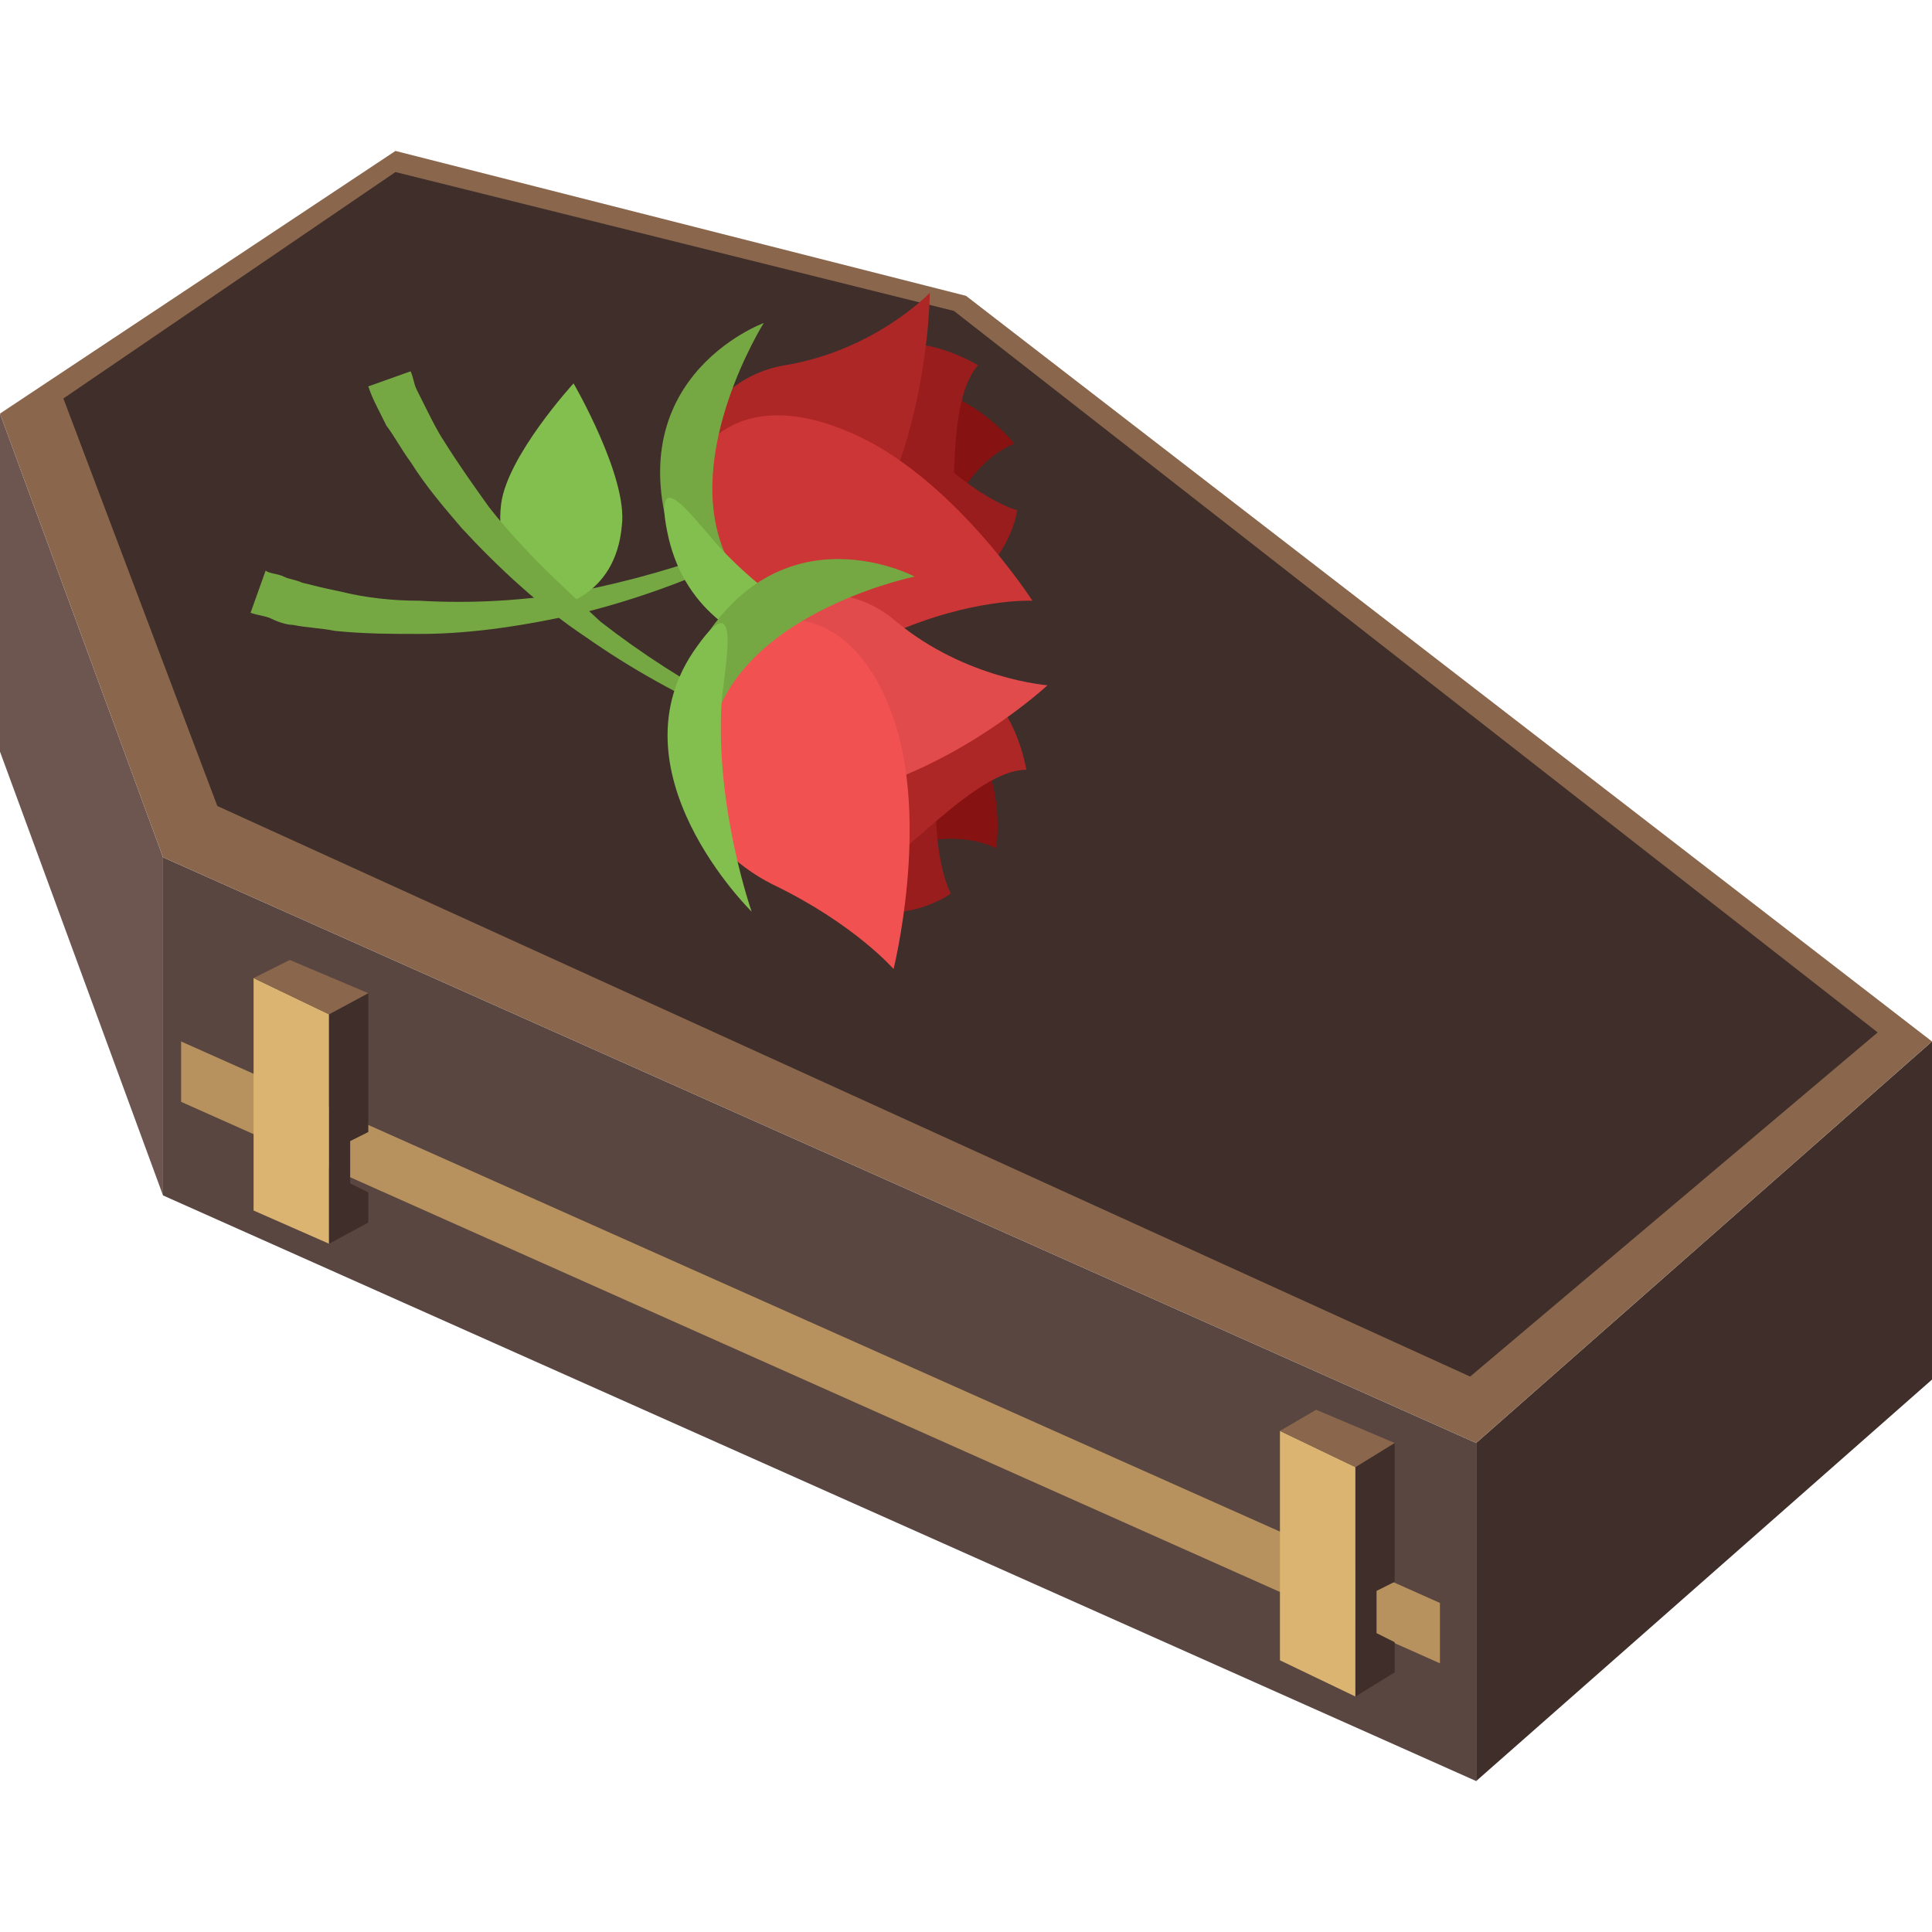 <svg xmlns="http://www.w3.org/2000/svg" viewBox="0 0 64 64"><path fill="#594640" d="M5.4 39.6 48.9 59V47.8L5.4 28.4z"/><path fill="#3f2e29" d="M48.9 59 64 45.7V34.5L48.9 47.8z"/><path fill="#6d5650" d="m0 24.9 5.4 14.7V28.4L0 13.7z"/><path fill="#89664c" d="m0 13.7 5.4 14.7 43.5 19.4L64 34.5 32 9.8 13.1 5z"/><path fill="#3f2e29" d="m2.1 13.2 5.1 13.5 41.5 18.9 13.5-11.4-30.6-23.9-18.5-4.6z"/><path fill="#75a843" d="M29.1 15.8c-3 2-6.2 3.6-9.8 4.5-1.8.4-3.6.7-5.4.7-.9 0-1.8 0-2.8-.1-.5-.1-.9-.1-1.4-.2-.2 0-.5-.1-.7-.2-.2-.1-.4-.1-.7-.2l.5-1.4c.1.1.4.1.6.2.2.1.4.1.6.2.4.1.8.2 1.3.3.8.2 1.7.3 2.6.3 1.7.1 3.5 0 5.2-.3 3.6-.7 6.9-2 10-3.8"/><path fill="#83bf4f" d="M20.6 17.4c-.2 2.4-2.2 2.7-2.2 2.7s-2.1-1-1.8-3.4c.2-1.6 2.4-4 2.4-4s1.8 3.1 1.6 4.7"/><path fill="#871212" d="M26.9 14.3c-2.2 2.2-3.4 3.2-2.7 5 .7 1.8 6.5 2.7 6.9-.6.4-3.3 2.5-4 2.5-4s-3.1-4-6.7-.4"/><g fill="#991d1d"><path d="M28.6 20.1c-3.1-.3-4.6.2-5.4-1.6-.7-1.8 3.9-7.8 6.1-5.2 2.6 3.2 4.4 3.6 4.4 3.6s-.5 3.6-5.1 3.2"/><path d="M31 19.4c1.1-.5 0-5.7 1.4-7.3 0 0-2.6-1.6-3.9 0-.8.9-1.2 8.8 2.5 7.3"/></g><path fill="#ad2727" d="M29 17.2c-2.4 4.5-5.2 3.8-6.2 1.4s.2-6 3.2-6.5 4.8-2.4 4.8-2.4 0 4-1.8 7.5"/><path fill="#cc3636" d="M28.1 14.3c-4.7-2-6.3 2-5.3 4.4 1 2.4 4 3.4 6.7 2.3 2.7-1.2 4.7-1.1 4.7-1.1s-2.7-4.2-6.1-5.6"/><path fill="#75a843" d="M24 18.3c1.6 3.7-.5 2.7-1.5.3-2.4-6 2.8-7.9 2.8-7.9S22.6 15 24 18.3"/><path fill="#83bf4f" d="M24 18.3c-.8-.8-2.4-3.2-1.9-.7 1 5.1 7.6 4.5 7.6 4.5s-3.3-1.3-5.7-3.8"/><path fill="#75a843" d="M29.2 25.5c-3.5-.9-6.8-2.3-9.8-4.4-1.5-1-2.9-2.3-4.1-3.6-.6-.7-1.2-1.4-1.7-2.2-.3-.4-.5-.8-.8-1.2l-.3-.6c-.1-.2-.2-.4-.3-.7l1.4-.5c.1.2.1.4.2.6l.3.6c.2.4.4.8.6 1.1.5.8 1 1.5 1.5 2.2 1.1 1.4 2.4 2.6 3.7 3.8 2.7 2.1 5.9 3.8 9.3 4.9"/><path fill="#871212" d="M28.8 22.8c-3.1-.2-4.6-.5-5.5 1.3-.8 1.8 2.4 6.8 5.1 4.8 2.6-1.9 4.6-.8 4.6-.8s.8-4.9-4.2-5.3"/><path fill="#991d1d" d="M25.7 28c-1.9-2.5-3.3-3.4-2.4-5.2.8-1.8 8.3-2.2 7.9 1.1-.6 4.2.3 5.7.3 5.7s-3 2.2-5.8-1.6"/><path fill="#ad2727" d="M27.8 29.3c1.1.5 4.2-3.8 6.2-3.8 0 0-.5-3.1-2.6-3-1.1.1-7.1 5.1-3.6 6.8"/><path fill="#e24b4b" d="M28.1 26.3c-4.9 1.2-6.3-1.4-5.2-3.8 1.1-2.4 4.5-3.9 6.8-1.9 2.3 1.9 5 2.1 5 2.1s-2.9 2.7-6.6 3.6"/><path fill="#f25151" d="M29.6 23.8c-1.7-4.9-5.7-3.5-6.8-1.1-1.1 2.4.2 5.3 2.8 6.6 2.7 1.3 4 2.8 4 2.8s1.2-4.8 0-8.3"/><path fill="#75a843" d="M23.9 23.3c-1.7 3.7-2.3 1.4-1.2-1 2.7-5.8 7.6-3.2 7.6-3.2s-4.9 1-6.4 4.2"/><path fill="#83bf4f" d="M23.9 23.3c.1-1.2.7-4-.8-1.9-3 4.1 1.8 8.8 1.8 8.8s-1.2-3.4-1-6.9"/><path fill="#b7925e" d="m6 36.5 41.7 18.6v-2L6 34.5z"/><path fill="#dbb471" d="m8.4 40.1 2.5 1.1v-7.6l-2.5-1.2z"/><path fill="#3f2e29" d="m10.9 41.2 1.3-.7v-1l-.6-.3v-1.4l.6-.3v-4.6l-1.3.7z"/><path fill="#89664c" d="m8.4 32.4 2.5 1.2 1.3-.7-2.6-1.1z"/><path fill="#dbb471" d="m42.4 55 2.5 1.2v-7.6l-2.5-1.2z"/><path fill="#3f2e29" d="m44.9 56.2 1.3-.8v-1l-.6-.3v-1.4l.6-.3v-4.6l-1.3.8z"/><path fill="#89664c" d="m42.4 47.4 2.5 1.2 1.3-.8-2.6-1.1z"/></svg>